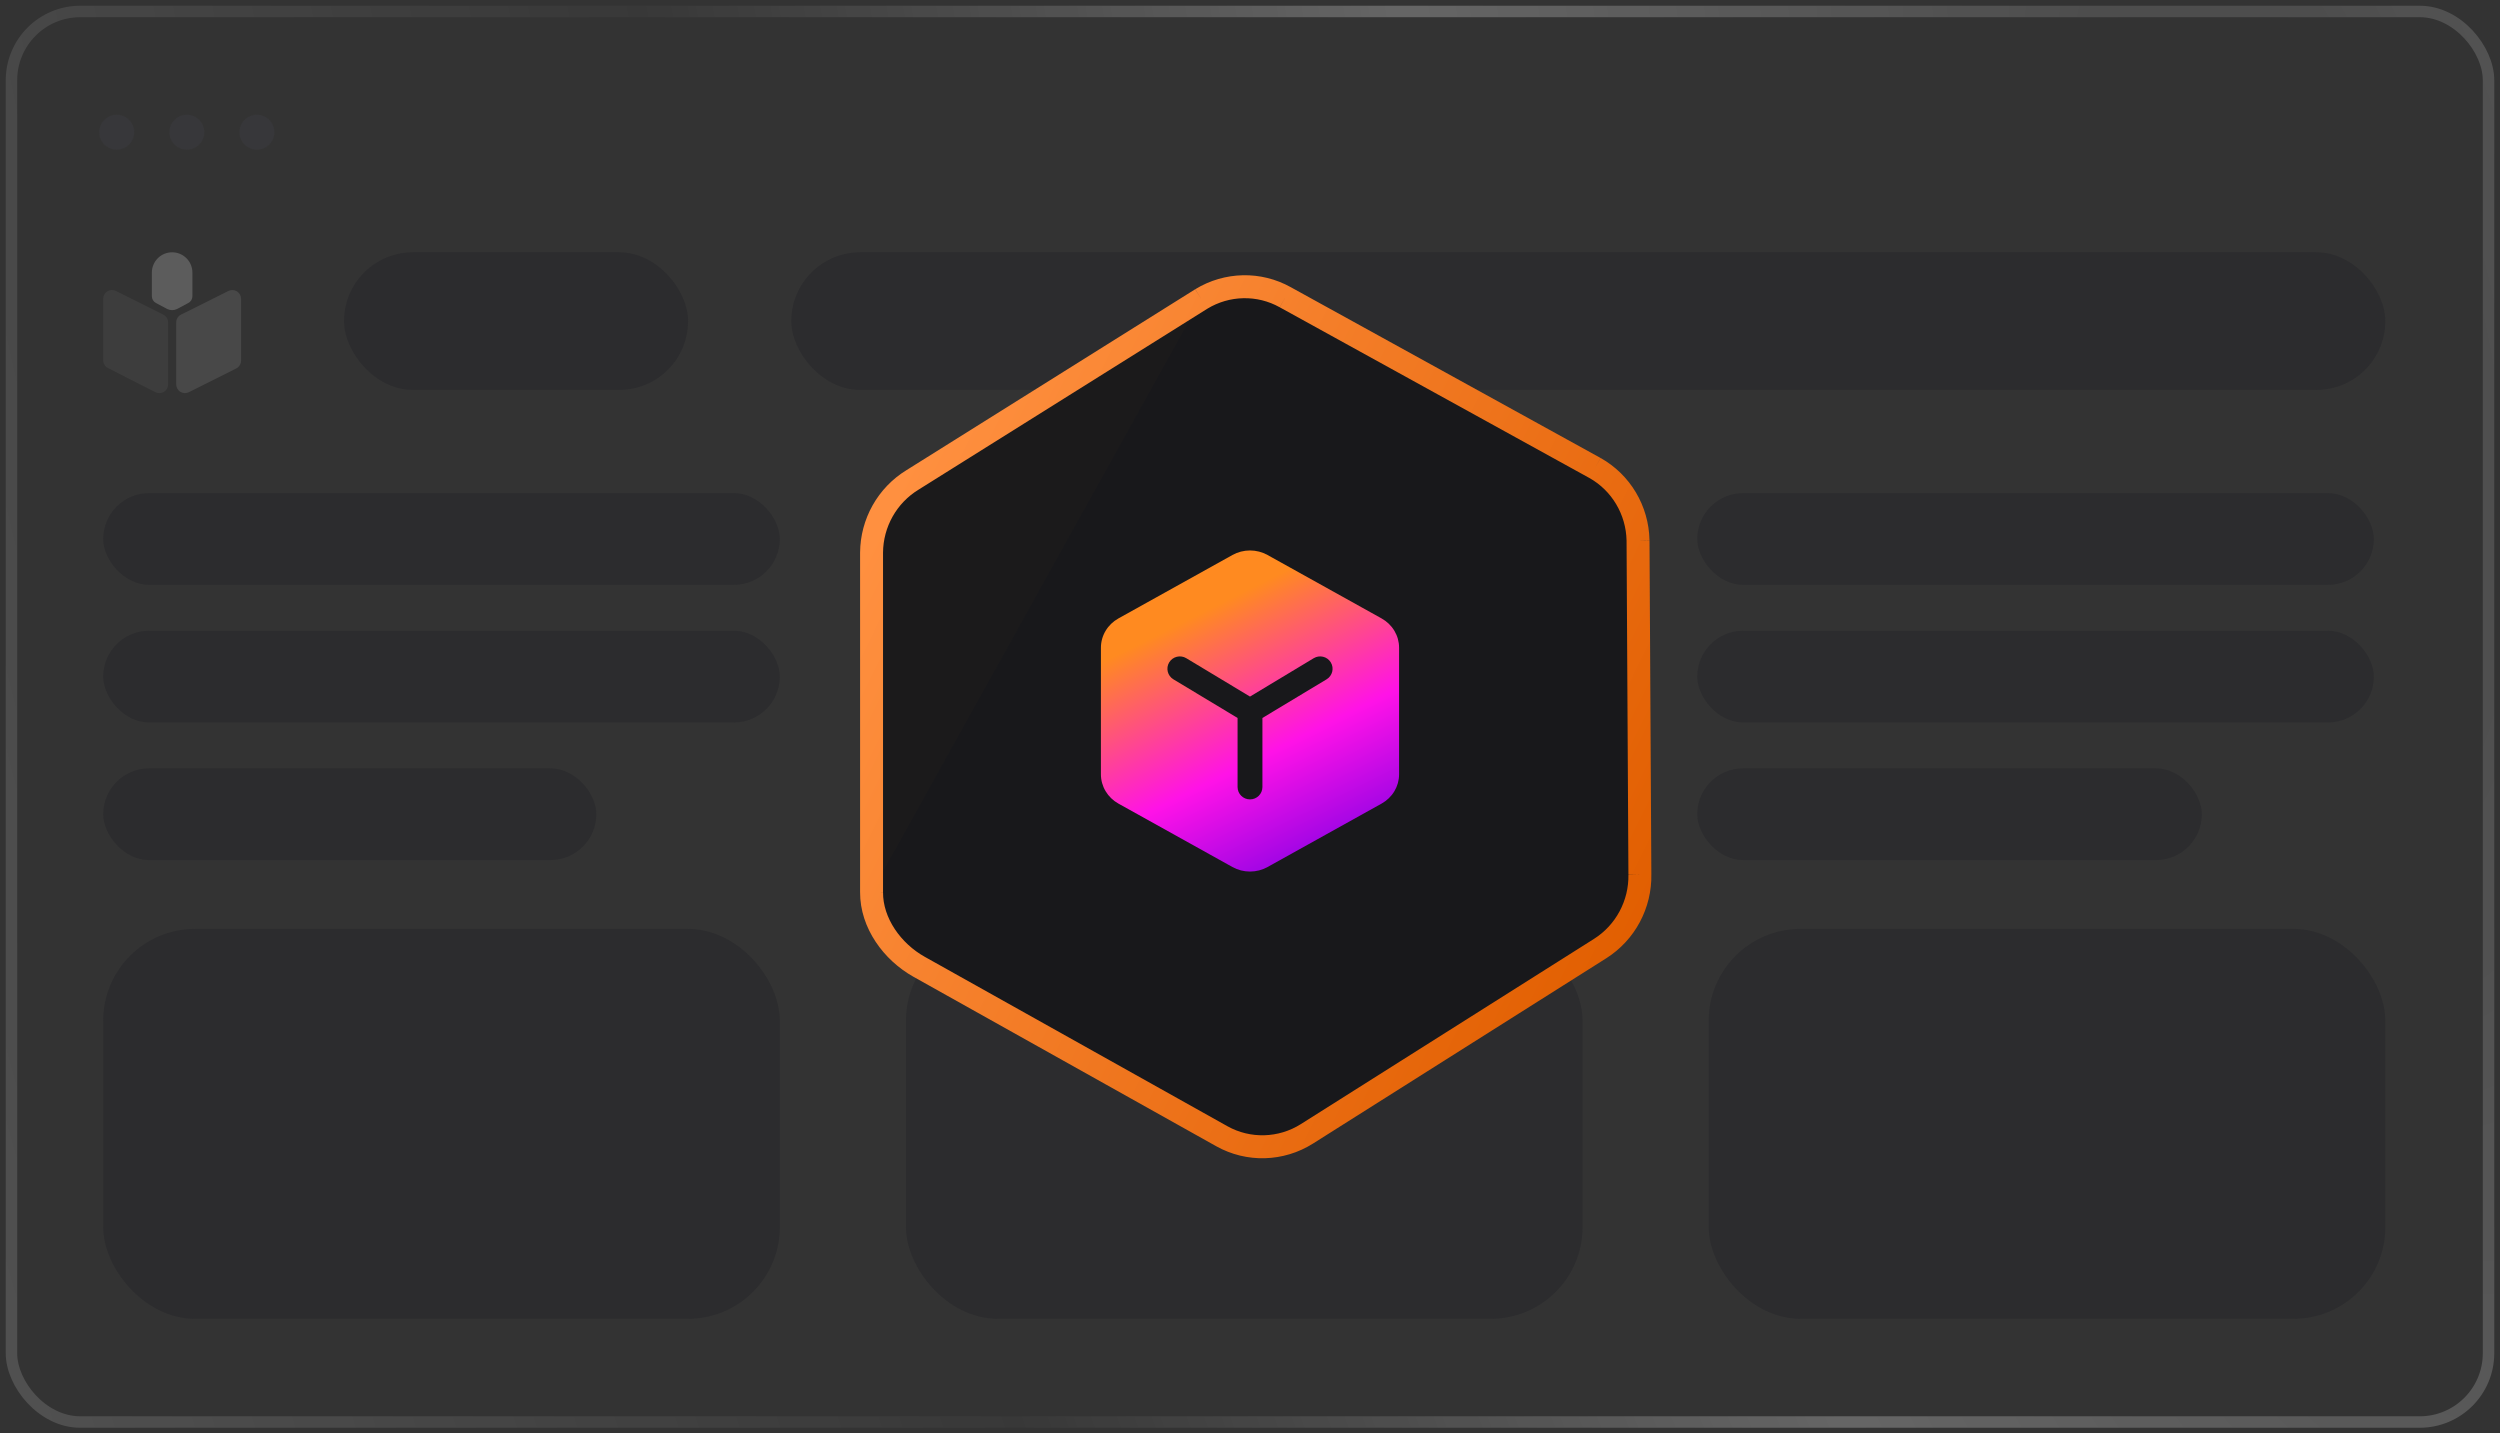 <svg width="218" height="125" viewBox="0 0 218 125" fill="none" xmlns="http://www.w3.org/2000/svg">
<rect x="0" y="0" width="218" height="125" fill="#333333" stroke="none"/>
<g opacity="0.62">
<rect x="1" y="1" width="216" height="123" rx="6" stroke="url(#paint0_radial_450_4177)" stroke-opacity="0.48"/>
<path opacity="0.55" d="M11.706 11.528C11.706 10.684 11.022 10 10.178 10C9.335 10 8.65 10.684 8.65 11.528C8.65 12.372 9.335 13.056 10.178 13.056C11.022 13.056 11.706 12.372 11.706 11.528Z" fill="#3F3F46"/>
<path opacity="0.55" d="M17.819 11.528C17.819 10.684 17.135 10 16.291 10C15.447 10 14.763 10.684 14.763 11.528C14.763 12.372 15.447 13.056 16.291 13.056C17.135 13.056 17.819 12.372 17.819 11.528Z" fill="#3F3F46"/>
<path opacity="0.55" d="M23.93 11.528C23.93 10.684 23.246 10 22.402 10C21.558 10 20.874 10.684 20.874 11.528C20.874 12.372 21.558 13.056 22.402 13.056C23.246 13.056 23.93 12.372 23.93 11.528Z" fill="#3F3F46"/>
</g>
<rect opacity="0.55" x="9" y="81" width="59" height="34" rx="8" fill="#27272A"/>
<rect opacity="0.55" x="9" y="67" width="43" height="8" rx="4" fill="#27272A"/>
<rect opacity="0.55" x="79" y="67" width="43" height="8" rx="4" fill="#27272A"/>
<rect opacity="0.55" x="148" y="67" width="44" height="8" rx="4" fill="#27272A"/>
<rect opacity="0.55" x="9" y="55" width="59" height="8" rx="4" fill="#27272A"/>
<rect opacity="0.55" x="79" y="55" width="58" height="8" rx="4" fill="#27272A"/>
<rect opacity="0.55" x="148" y="55" width="59" height="8" rx="4" fill="#27272A"/>
<rect opacity="0.55" x="9" y="43" width="59" height="8" rx="4" fill="#27272A"/>
<rect opacity="0.55" x="79" y="43" width="58" height="8" rx="4" fill="#27272A"/>
<rect opacity="0.55" x="148" y="43" width="59" height="8" rx="4" fill="#27272A"/>
<rect opacity="0.55" x="79" y="81" width="59" height="34" rx="8" fill="#27272A"/>
<rect opacity="0.55" x="149" y="81" width="59" height="34" rx="8" fill="#27272A"/>
<rect opacity="0.55" x="69" y="22" width="139" height="12" rx="6" fill="#27272A"/>
<rect opacity="0.55" x="30" y="22" width="30" height="12" rx="6" fill="#27272A"/>
<g opacity="0.2">
<path opacity="0.5" d="M19.911 25.373L15.789 27.43C15.658 27.496 15.549 27.597 15.474 27.722C15.399 27.848 15.361 27.991 15.364 28.137V33.49C15.36 33.623 15.39 33.755 15.452 33.872C15.514 33.99 15.605 34.09 15.717 34.161C15.829 34.232 15.958 34.273 16.091 34.28C16.224 34.286 16.356 34.258 16.474 34.197L20.597 32.133C20.728 32.068 20.837 31.966 20.912 31.841C20.988 31.716 21.025 31.572 21.021 31.425V26.059C21.022 25.928 20.989 25.799 20.925 25.684C20.862 25.569 20.77 25.473 20.659 25.404C20.547 25.335 20.42 25.296 20.289 25.29C20.158 25.285 20.028 25.313 19.911 25.373Z" fill="white"/>
<path opacity="0.25" d="M10.111 25.373L14.233 27.43C14.363 27.496 14.472 27.597 14.547 27.722C14.623 27.848 14.661 27.991 14.657 28.137V33.49C14.662 33.623 14.632 33.755 14.57 33.872C14.508 33.99 14.416 34.09 14.304 34.161C14.192 34.232 14.063 34.273 13.93 34.28C13.797 34.286 13.665 34.258 13.547 34.197L9.425 32.097C9.294 32.032 9.184 31.931 9.109 31.806C9.034 31.68 8.996 31.536 9 31.39V26.059C8.999 25.928 9.032 25.799 9.096 25.684C9.159 25.569 9.251 25.473 9.363 25.404C9.474 25.335 9.601 25.296 9.732 25.29C9.863 25.285 9.994 25.313 10.111 25.373Z" fill="white"/>
<path d="M16.41 26.426L15.427 26.95C15.297 27.012 15.154 27.045 15.01 27.045C14.865 27.045 14.723 27.012 14.593 26.95L13.61 26.426C13.499 26.372 13.406 26.287 13.341 26.182C13.276 26.077 13.242 25.956 13.242 25.832V23.768C13.242 23.299 13.428 22.849 13.76 22.518C14.091 22.186 14.541 22 15.01 22V22C15.479 22 15.928 22.186 16.26 22.518C16.591 22.849 16.778 23.299 16.778 23.768V25.832C16.778 25.956 16.744 26.077 16.679 26.182C16.614 26.287 16.521 26.372 16.41 26.426Z" fill="white"/>
</g>
<path d="M79.565 41.852L104.75 26.072C106.997 24.699 109.791 24.641 112.078 25.921L139.081 40.808C141.354 42.081 142.783 44.482 142.836 47.118L142.998 76.238C143.051 78.863 141.733 81.324 139.529 82.717L113.965 98.87C111.705 100.298 108.864 100.378 106.543 99.079L80.146 84.304C77.811 82.997 75.983 80.5 76 77.792V48.19C76.017 45.597 77.369 43.195 79.565 41.852Z" fill="#18181B"/>
<g clip-path="url(#clip0_450_4177)">
<path fill-rule="evenodd" clip-rule="evenodd" d="M122 56.478V67.522C122 68.04 121.859 68.548 121.59 68.996C121.322 69.444 120.936 69.816 120.471 70.075L110.529 75.605C110.064 75.864 109.537 76 109 76C108.463 76 107.936 75.864 107.471 75.605L97.529 70.075C97.064 69.816 96.678 69.444 96.41 68.996C96.141 68.548 96 68.04 96 67.522V56.478C96 55.96 96.141 55.452 96.41 55.004C96.678 54.556 97.064 54.184 97.529 53.925L107.471 48.395C107.936 48.136 108.463 48 109 48C109.537 48 110.064 48.136 110.529 48.395L120.471 53.925C120.936 54.184 121.322 54.556 121.59 55.004C121.859 55.452 122 55.96 122 56.478ZM103.443 57.395C102.932 57.086 102.265 57.249 101.955 57.758C101.645 58.266 101.809 58.929 102.321 59.237L107.916 62.607V68.632C107.916 69.226 108.401 69.708 109 69.708C109.598 69.708 110.083 69.226 110.083 68.632V62.607L115.679 59.237C116.19 58.929 116.354 58.266 116.044 57.758C115.734 57.249 115.068 57.086 114.556 57.395L109 60.741L103.443 57.395Z" fill="url(#paint1_linear_450_4177)"/>
</g>
<path d="M104.75 26.072L79.565 41.852C77.369 43.195 76.017 45.597 76 48.19V77.792M104.75 26.072C106.997 24.699 109.791 24.641 112.078 25.921L104.75 26.072ZM104.75 26.072C106.986 24.705 109.792 24.642 112.078 25.921L104.75 26.072ZM76 77.792C75.983 80.5 77.811 82.997 80.146 84.304L76 77.792ZM76 77.792C75.983 80.486 77.812 82.997 80.146 84.304L76 77.792ZM80.146 84.304L106.543 99.079L80.146 84.304ZM106.543 99.079C108.864 100.378 111.705 100.298 113.965 98.87L106.543 99.079ZM106.543 99.079C108.863 100.377 111.716 100.291 113.965 98.87L106.543 99.079ZM113.965 98.87L139.529 82.717L113.965 98.87ZM139.529 82.717C141.732 81.325 143.051 78.861 142.998 76.238L139.529 82.717ZM139.529 82.717C141.733 81.324 143.051 78.863 142.998 76.238L139.529 82.717ZM142.998 76.238L142.836 47.118L142.998 76.238ZM142.836 47.118C142.783 44.482 141.354 42.081 139.081 40.808L142.836 47.118ZM142.836 47.118C142.784 44.495 141.353 42.08 139.081 40.808L142.836 47.118ZM139.081 40.808L112.078 25.921L139.081 40.808Z" fill="#1B1A1B"/>
<path d="M104.75 26.072L79.565 41.852C77.369 43.195 76.017 45.597 76 48.19V77.792M104.75 26.072C106.997 24.699 109.791 24.641 112.078 25.921M104.75 26.072C106.986 24.705 109.792 24.642 112.078 25.921M76 77.792C75.983 80.5 77.811 82.997 80.146 84.304M76 77.792C75.983 80.486 77.812 82.997 80.146 84.304M112.078 25.921L139.081 40.808M80.146 84.304L106.543 99.079M106.543 99.079C108.864 100.378 111.705 100.298 113.965 98.87M106.543 99.079C108.863 100.377 111.716 100.291 113.965 98.87M113.965 98.87L139.529 82.717M139.529 82.717C141.732 81.325 143.051 78.861 142.998 76.238M139.529 82.717C141.733 81.324 143.051 78.863 142.998 76.238M142.998 76.238L142.836 47.118M142.836 47.118C142.783 44.482 141.354 42.081 139.081 40.808M142.836 47.118C142.784 44.495 141.353 42.08 139.081 40.808" stroke="url(#paint2_linear_450_4177)" stroke-width="2"/>
<defs>
<radialGradient id="paint0_radial_450_4177" cx="0" cy="0" r="1" gradientUnits="userSpaceOnUse" gradientTransform="translate(199.184 27.702) rotate(164.21) scale(215.178 578.22)">
<stop stop-color="white" stop-opacity="0.34"/>
<stop offset="0.323" stop-color="white" stop-opacity="0.829"/>
<stop offset="0.625" stop-color="white" stop-opacity="0.08"/>
<stop offset="1" stop-color="white" stop-opacity="0.47"/>
</radialGradient>
<linearGradient id="paint1_linear_450_4177" x1="101.958" y1="53.923" x2="113.762" y2="77.671" gradientUnits="userSpaceOnUse">
<stop offset="0.03" stop-color="#FF8A20"/>
<stop offset="0.542" stop-color="#FF12E7"/>
<stop offset="1" stop-color="#8101E4"/>
</linearGradient>
<linearGradient id="paint2_linear_450_4177" x1="75.659" y1="47.607" x2="143.935" y2="81.516" gradientUnits="userSpaceOnUse">
<stop stop-color="#FF9040"/>
<stop offset="1" stop-color="#E15E00"/>
</linearGradient>
<clipPath id="clip0_450_4177">
<rect width="40" height="40" fill="white" transform="translate(89 43)"/>
</clipPath>
</defs>
</svg>
